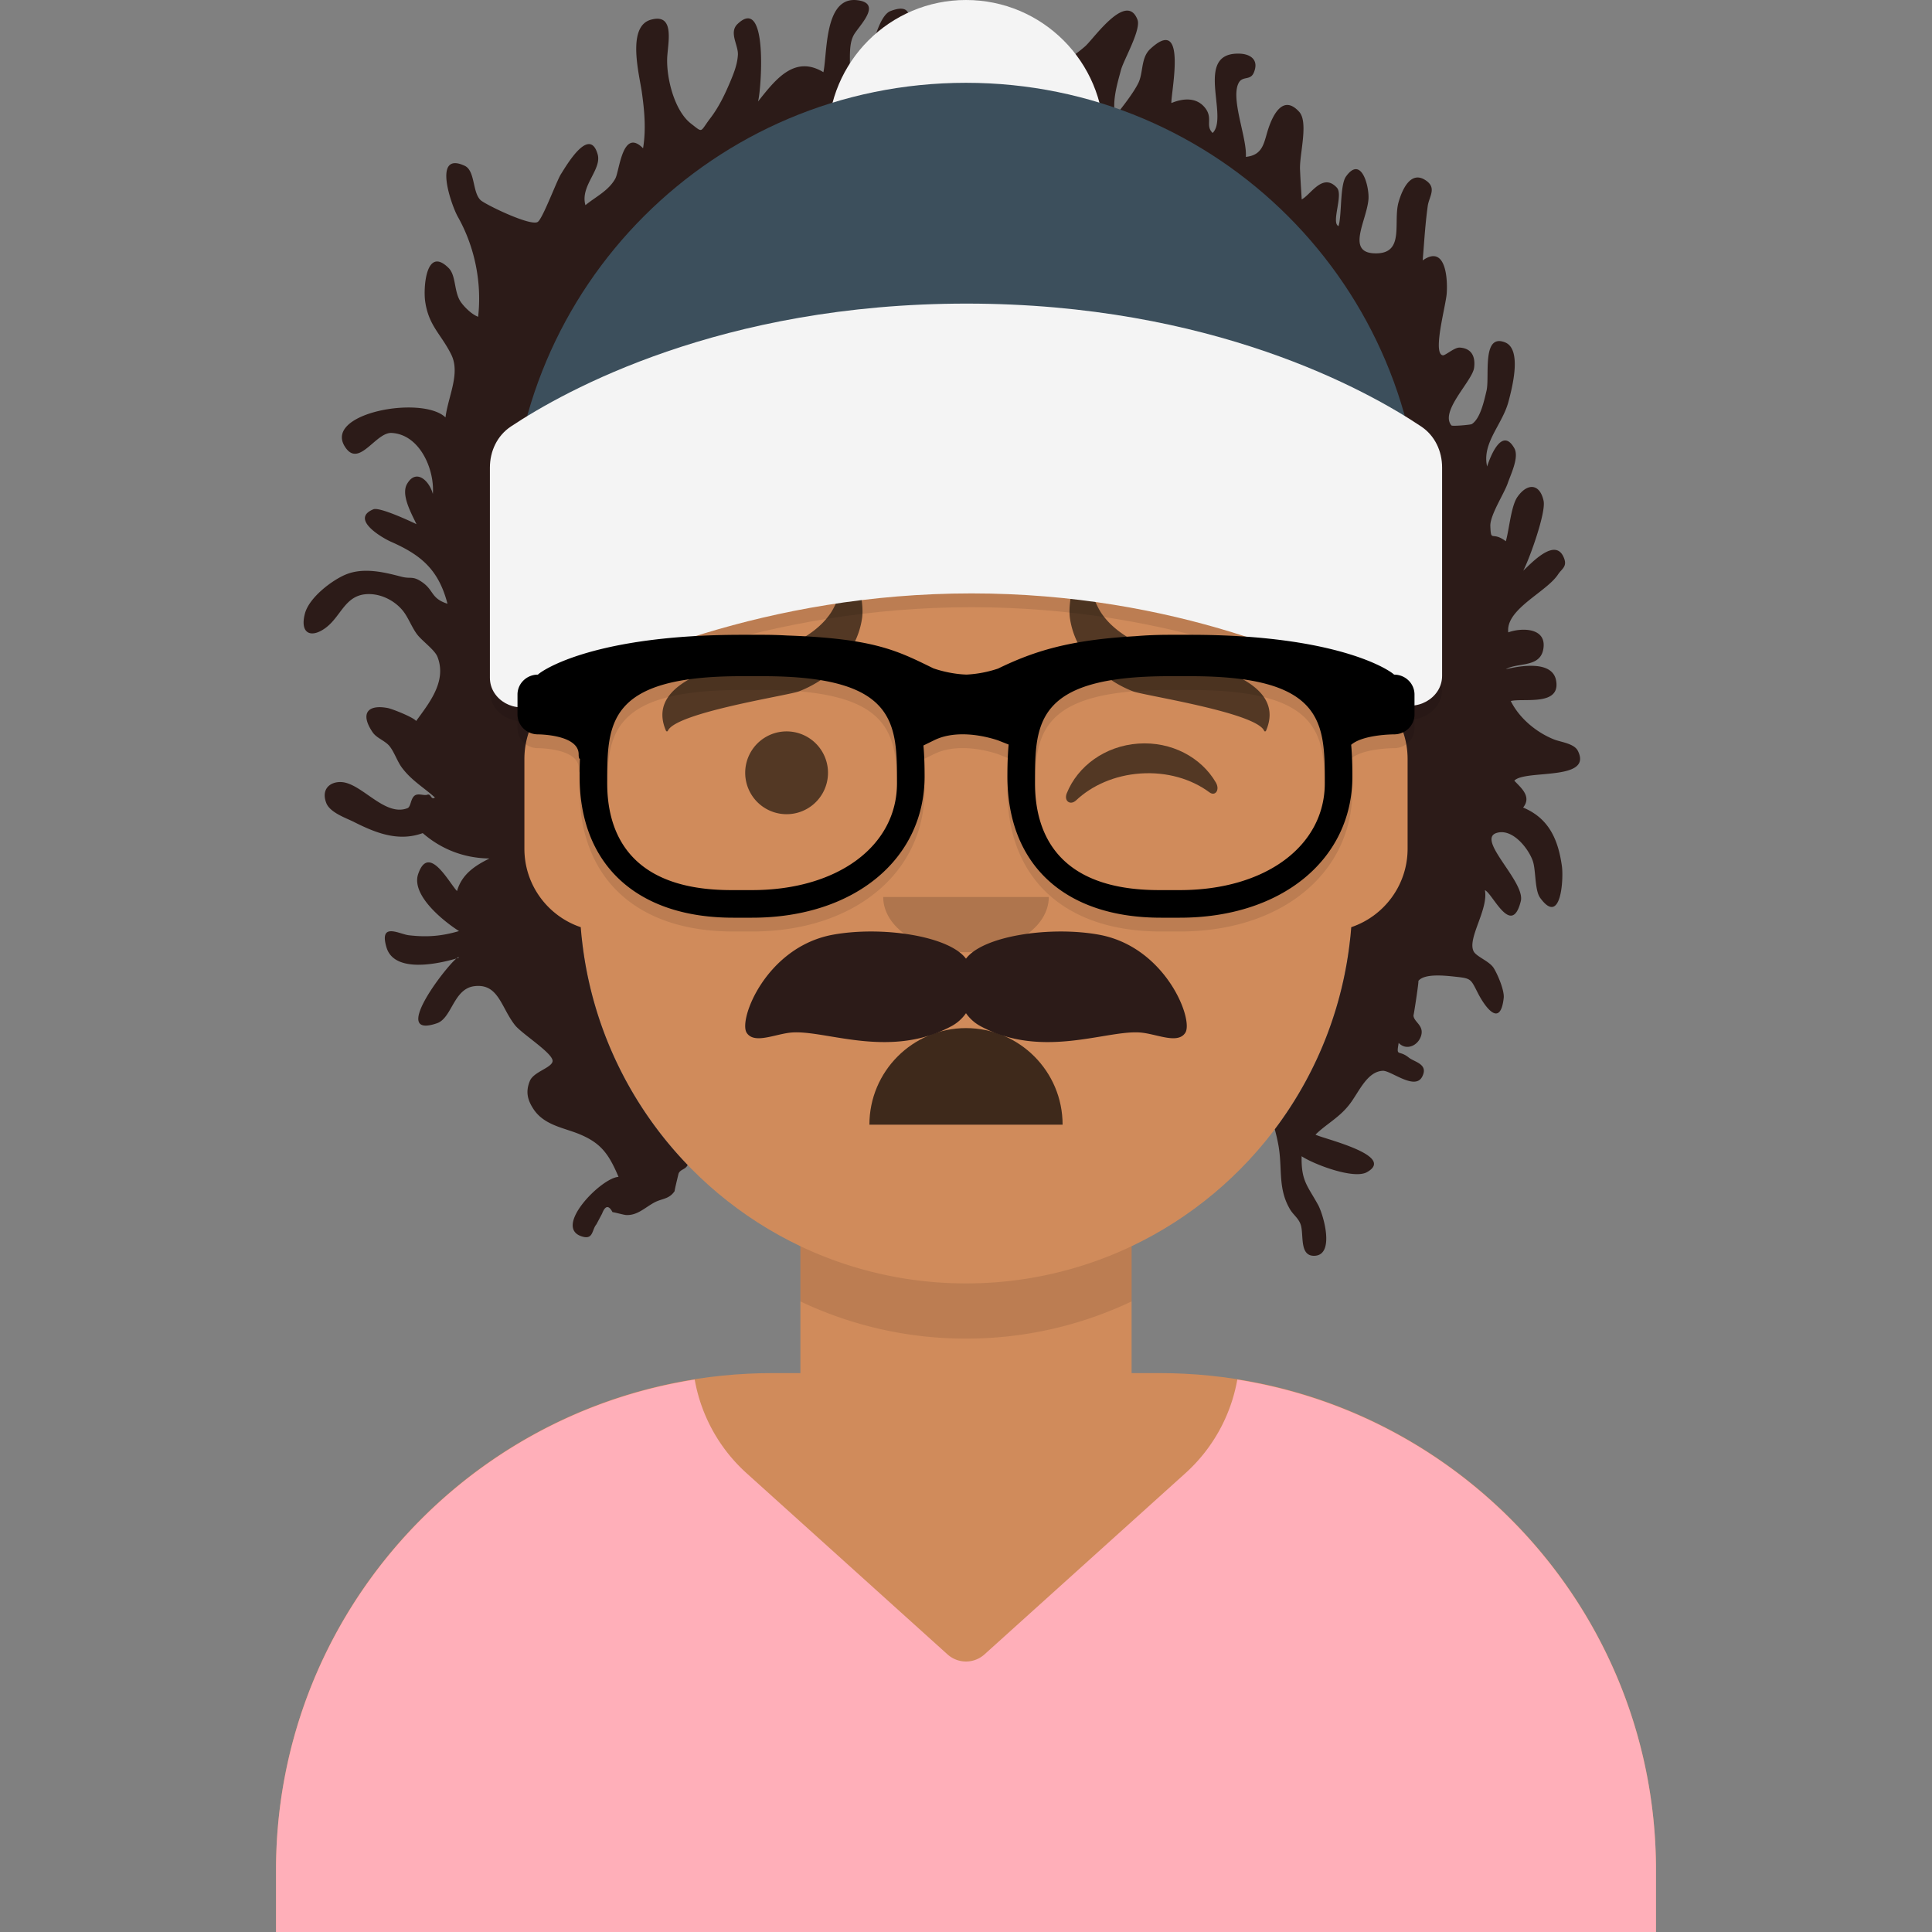 <svg width="280px" height="280px" viewBox="0 0 280 280" version="1.1" xmlns="http://www.w3.org/2000/svg" xmlns:xlink="http://www.w3.org/1999/xlink"><rect x="0" y="0" width="280" height="280" fill="#808080" stroke="none"/><g id="Skin" transform="translate(40, 36)"><path d="M100 0C69.072 0 44 25.072 44 56v6.166c-5.675.952-10 5.888-10 11.834v14c0 6.052 4.48 11.058 10.305 11.881 2.067 19.806 14.458 36.541 31.695 44.73V163h-4c-39.764 0-72 32.236-72 72v9h200v-9c0-39.764-32.236-72-72-72h-4v-18.389c17.237-8.189 29.628-24.924 31.695-44.73C161.52 99.058 166 94.052 166 88V74c0-5.946-4.325-10.882-10-11.834V56c0-30.928-25.072-56-56-56z" fill="#D08B5B"/>
                    <path d="M76 144.611v8A55.79 55.79 0 00100 158a55.789 55.789 0 0024-5.389v-8A55.789 55.789 0 01100 150a55.79 55.79 0 01-24-5.389z" fill="#000" fill-opacity=".1"/></g><g id="Clothes" transform="translate(8, 170)"><path d="M92.68 29.936C58.295 35.366 32 65.138 32 101.052V110h200v-8.948c0-35.914-26.294-65.686-60.681-71.116a23.874 23.874 0 01-7.555 13.603l-29.085 26.229a4 4 0 01-5.358 0l-29.085-26.229a23.871 23.871 0 01-7.555-13.603z" fill="#FFAFB9"/>
                </g><g id="Mouth" transform="translate(86, 134)"><path fill-rule="evenodd" clip-rule="evenodd" d="M40 29c0-7.732 6.268-14 14-14s14 6.268 14 14" fill="#000" fill-opacity=".7"/>
                </g><g id="Nose" transform="translate(112, 122)"><path fill-rule="evenodd" clip-rule="evenodd" d="M16 8c0 4.418 5.373 8 12 8s12-3.582 12-8" fill="#000" fill-opacity=".16"/></g><g id="Eyes" transform="translate(84, 90)"><path d="M36 22a6 6 0 11-12 0 6 6 0 0112 0z" fill="#000" fill-opacity=".6"/>
                    <path fill-rule="evenodd" clip-rule="evenodd" d="M70.61 24.955c1.576-3.918 5.54-6.85 10.36-7.188 4.805-.335 9.124 1.999 11.24 5.637.628 1.081-.091 2.052-.928 1.428-2.592-1.93-6.156-3-10.008-2.731-3.731.26-7.02 1.729-9.312 3.887-.838.789-1.814.113-1.353-1.033z" fill="#000" fill-opacity=".6"/>
                </g><g id="Eyebrows" transform="translate(84, 82)"><path fill-rule="evenodd" clip-rule="evenodd" d="M36.37 6.876c-1.97 2.905-5.546 4.64-8.738 5.684-3.943 1.29-18.552 3.38-15.112 11.348a.147.147 0 00.272.002c1.153-2.645 17.465-5.123 18.973-5.704 4.445-1.709 8.393-5.49 9.162-10.543.352-2.317-.637-6.049-1.548-7.55-.11-.18-.374-.136-.43.069-.36 1.331-1.41 4.971-2.58 6.694zm39.26 0c1.97 2.905 5.546 4.64 8.738 5.684 3.943 1.29 18.551 3.379 15.112 11.348a.147.147 0 01-.272.002c-1.153-2.645-17.465-5.123-18.973-5.704-4.445-1.709-8.393-5.49-9.162-10.543-.352-2.317.637-6.049 1.548-7.55.11-.18.374-.136.43.069.36 1.331 1.41 4.971 2.58 6.694z" fill="#000" fill-opacity=".6"/>
                </g><g id="Top" transform="translate(7, 0)"><path fill-rule="evenodd" clip-rule="evenodd" d="M218.208 107.159c-2.491-.992-4.985-3.011-6.257-5.562.47-.117 1.174-.123 1.95-.129 2.266-.018 5.147-.041 4.615-2.867-.563-2.982-5.403-2.067-7.278-1.61.579-.348 1.345-.478 2.12-.61 1.488-.253 3.011-.512 3.314-2.331.531-3.183-3.288-3.076-5.081-2.402-.265-2.118 2.005-3.884 4.141-5.545 1.249-.971 2.452-1.907 3.073-2.855a4.63 4.63 0 01.439-.549c.468-.528.858-.967.307-2.084-1.159-2.346-3.947.328-5.337 1.66-.176.17-.33.317-.455.43.876-1.628 3.321-8.403 2.95-10.122-.546-2.526-2.353-2.615-3.789-.568-.617.881-.939 2.659-1.229 4.26-.148.816-.287 1.585-.453 2.167-.866-.653-1.383-.707-1.699-.74-.428-.044-.488-.05-.548-1.451-.044-1.023.808-2.691 1.558-4.16.408-.8.787-1.542.974-2.088.082-.24.189-.515.305-.814.525-1.355 1.232-3.178.638-4.232-1.776-3.143-3.473 1.172-3.94 2.652-.494-2.137.5-3.973 1.53-5.877.614-1.135 1.241-2.294 1.573-3.554.541-2.048 1.976-7.578-.511-8.561-2.481-.981-2.51 2.123-2.533 4.662-.008.932-.016 1.788-.144 2.337l-.032.135c-.365 1.566-.924 3.964-2.107 4.711-.176.111-2.82.343-2.948.194-1.098-1.281.414-3.527 1.733-5.485.763-1.133 1.461-2.17 1.551-2.867.223-1.73-.44-2.825-2.061-2.928-.462-.03-1.087.365-1.609.694-.392.248-.725.459-.886.423-1.068-.232-.362-3.819.167-6.505.204-1.036.381-1.938.42-2.461.15-2.003-.094-7.172-3.483-4.785.059-.695.111-1.38.163-2.06.15-1.954.296-3.86.571-5.832.052-.371.175-.732.294-1.082.33-.97.634-1.86-.668-2.684-2.156-1.365-3.351 1.492-3.842 3.168-.261.89-.275 1.931-.289 2.95-.032 2.285-.061 4.453-2.869 4.516-3.362.076-2.628-2.415-1.87-4.987.294-.996.591-2.005.655-2.88.128-1.742-1.012-6.422-3.262-3.264-.526.739-.637 2.571-.739 4.26-.072 1.19-.139 2.308-.345 2.923-.559-.249-.366-1.4-.162-2.614.199-1.186.408-2.432-.067-2.95-1.497-1.632-2.818-.353-3.931.725-.42.406-.81.784-1.169.967-.024-.406-.049-.811-.075-1.217v-.006a154.381 154.381 0 01-.173-3.115c-.03-.721.094-1.703.227-2.751.272-2.15.579-4.576-.341-5.597-2.336-2.588-3.822.432-4.505 2.524-.093.288-.175.574-.254.855-.442 1.558-.83 2.928-2.979 3.145.084-1.105-.273-2.706-.645-4.371-.543-2.43-1.116-4.996-.39-6.356.267-.5.667-.587 1.066-.674.428-.093.854-.186 1.113-.785.821-1.903-.524-2.71-1.986-2.772-4.176-.176-3.807 3.317-3.463 6.581.215 2.046.422 4.002-.506 4.91-.543-.515-.531-1.037-.518-1.614.013-.588.028-1.233-.547-1.982-1.223-1.595-3.173-1.46-4.918-.738-.01-.296.063-.92.156-1.71.412-3.506 1.207-10.272-3.236-6.107-.824.774-1.005 1.864-1.184 2.935-.115.687-.228 1.367-.509 1.951-.696 1.445-2.389 3.598-3.341 4.771-.473-1.916.165-4.26.697-6.213l.122-.453c.122-.45.463-1.203.854-2.065.838-1.847 1.905-4.198 1.534-5.179-1.279-3.374-4.632.499-6.525 2.685-.445.514-.809.935-1.047 1.147-1.582 1.41-7.88 6.045-9.901 4.64-.325-.226-.364-.733-.407-1.297-.05-.653-.106-1.381-.62-1.83-.47-.41-2.477-.602-3.05-.55.358-1.493-.346-3.426-2.055-2.91-1.227.372-1.45 1.57-1.669 2.747-.165.884-.327 1.756-.912 2.256-1.5 1.284-3.168.301-4.843-.686-1.148-.676-2.299-1.355-3.401-1.306.072-.308.226-.755.405-1.273.841-2.44 2.224-6.453-1.804-4.871-1.246.49-2.13 3.351-2.441 4.54-.143.55-.242 1.019-.327 1.423-.384 1.825-.489 2.325-3.181 3.027.091-.623.092-1.298.094-1.981.003-1.25.006-2.523.555-3.54.143-.265.408-.616.707-1.012 1.157-1.53 2.81-3.718-.245-4.05-3.767-.41-4.246 4.675-4.575 8.17-.086.903-.161 1.7-.28 2.269-4.123-2.499-6.864.956-9.331 4.065l-.149.187c.447-1.419 1.553-15.557-2.965-11.237-.835.8-.533 1.846-.239 2.868.162.559.32 1.11.29 1.61-.078 1.28-.5 2.422-.996 3.618-.796 1.921-1.72 3.887-2.974 5.524-.306.401-.532.73-.71.99-.317.462-.482.704-.684.74-.222.039-.489-.17-1.047-.61l-.38-.297c-2.424-1.873-3.576-6.623-3.456-9.525.014-.347.055-.752.098-1.182.226-2.249.523-5.202-2.482-4.35-3.02.859-2.062 6.15-1.512 9.188.088.49.167.921.216 1.266.381 2.687.635 5.436.183 8.173-2.297-2.348-3.084.875-3.597 2.978-.153.63-.282 1.158-.42 1.407-.693 1.258-1.841 2.061-2.974 2.853-.467.327-.932.652-1.361 1.007-.423-1.477.273-2.833.93-4.112.585-1.14 1.14-2.22.84-3.268-1.11-3.87-4.103.931-5.117 2.558-.078.125-.143.23-.196.312-.24.373-.688 1.42-1.19 2.594-.796 1.86-1.727 4.038-2.175 4.34-1.023.688-7.605-2.528-8.27-3.141-.559-.513-.77-1.448-.98-2.38-.25-1.111-.5-2.22-1.336-2.61-4.72-2.197-1.932 5.735-1.005 7.375 2.419 4.284 3.516 9.456 2.949 14.504-.858-.302-1.915-1.312-2.468-2.078-.52-.718-.697-1.644-.868-2.535-.183-.955-.359-1.871-.94-2.451-3.288-3.28-3.673 2.878-3.406 4.791.329 2.355 1.213 3.665 2.202 5.13.518.768 1.065 1.579 1.576 2.604.944 1.898.373 4.066-.197 6.232-.256.973-.512 1.946-.63 2.893-3.43-3.3-18.196-.543-14.397 4.502 1.168 1.555 2.462.444 3.796-.7.925-.793 1.869-1.603 2.802-1.55 4.084.225 6.235 5.295 5.967 8.846-.497-1.898-2.421-3.761-3.746-1.444-.796 1.396.32 3.668 1.098 5.254.099.201.193.392.276.569-.906-.445-5.372-2.52-6.246-2.161-3.44 1.414 1.3 4.151 2.537 4.698 4.224 1.868 6.887 3.92 8.2 8.992-1.433-.459-1.847-1.05-2.306-1.704-.298-.427-.616-.88-1.246-1.34-.947-.69-1.397-.705-1.96-.723a4.663 4.663 0 01-1.13-.144l-.071-.019c-2.353-.609-5.397-1.397-8.04-.3-1.969.82-5.286 3.31-5.905 5.651-.757 2.874.844 3.606 2.904 2.143.869-.616 1.486-1.437 2.084-2.234 1.09-1.45 2.12-2.82 4.5-2.727 1.768.07 3.52.996 4.64 2.326.446.53.793 1.19 1.142 1.85.303.574.606 1.15.977 1.645.282.378.751.816 1.237 1.27.724.677 1.485 1.388 1.72 1.984 1.303 3.303-.864 6.272-2.626 8.686-.156.213-.31.423-.457.628-.419-.554-3.477-1.758-4.11-1.878-2.94-.561-4.037.798-2.199 3.512.31.457.801.773 1.29 1.086.425.274.848.546 1.146.908.37.452.656 1.03.945 1.612.266.537.534 1.079.873 1.532.926 1.238 1.997 2.077 3.1 2.941.556.436 1.12.878 1.678 1.381-.325.217-.459.028-.596-.165-.121-.171-.245-.345-.506-.245-.196.076-.462.041-.742.005-.298-.038-.612-.078-.875.009-.463.154-.633.672-.785 1.136-.12.366-.23.699-.463.793-1.912.762-3.835-.574-5.69-1.863-1.344-.935-2.653-1.845-3.896-1.912-1.614-.088-2.975.994-2.2 3.022.435 1.139 2.038 1.858 3.253 2.403.29.13.558.25.783.364 3.246 1.644 6.478 2.868 9.948 1.607 2.797 2.438 6.159 3.641 9.675 3.675-2.012.998-4 2.235-4.703 4.721-.24-.248-.55-.678-.904-1.17-1.405-1.951-3.512-4.877-4.73-1.292-1.044 3.087 3.724 6.871 5.921 8.262-2.555.755-4.677.907-7.277.607-.29-.034-.655-.143-1.038-.258-1.407-.423-3.064-.92-2.2 2.006 1.126 3.827 7.59 2.368 10.133 1.62-1.784 1.498-9.564 11.708-2.811 9.385.959-.33 1.536-1.34 2.14-2.398.768-1.344 1.581-2.767 3.278-2.975 2.478-.304 3.38 1.363 4.413 3.274.427.789.876 1.621 1.469 2.372.386.49 1.304 1.213 2.279 1.981 1.578 1.243 3.306 2.604 3.17 3.284-.091.453-.719.814-1.41 1.211-.76.438-1.598.919-1.883 1.617-.633 1.549-.347 2.746.532 4.078 1.172 1.778 3.09 2.409 4.923 3.012.573.189 1.138.375 1.67.592 3.163 1.295 4.31 2.867 5.728 6.217-2.5.12-9.619 7.36-5.257 8.648 1.12.331 1.348-.254 1.604-.912.115-.295.235-.605.445-.853l.543-1.023.278-.522c.458-1.198.965-1.271 1.52-.221.061-.015.463.082.891.185.43.104.887.215 1.056.225 1.188.073 2.103-.533 3.026-1.144.404-.267.81-.535 1.24-.749.314-.155.625-.254.929-.351.686-.219 1.332-.425 1.866-1.235-.089.135.554-2.511.565-2.536.136-.315.379-.453.628-.594.255-.144.518-.293.682-.64-8.749-9.085-14.457-21.119-15.489-34.464C72.42 132.776 69 128.288 69 123v-13c0-5.035 3.1-9.345 7.497-11.126.531.374 1.27 0 1.503-.842-.463-1.506 3.296-27.854 13-34.876 3.618-2.438 23.008-2.619 42.313-2.606 19.096.014 38.108.195 41.687 2.606 9.704 7.022 13.463 33.37 13 34.876.233.843.972 1.216 1.503.842C193.899 100.655 197 104.965 197 110v13c0 5.288-3.42 9.776-8.168 11.375a55.708 55.708 0 01-11.076 29.289c.209.808.41 1.626.556 2.504.182 1.099.231 2.136.278 3.141.095 2.038.185 3.943 1.367 5.952.19.324.426.593.661.862.332.38.663.758.861 1.282.165.438.206 1.046.248 1.675.094 1.404.195 2.919 1.701 2.92 3.107 0 1.375-5.966.597-7.384a44.374 44.374 0 00-.816-1.411c-1.033-1.733-1.63-2.735-1.567-5.633 1.745 1.16 7.53 3.376 9.448 2.316 3.502-1.934-2.689-3.893-5.825-4.886-.833-.263-1.45-.459-1.613-.567.637-.623 1.309-1.137 1.981-1.65 1.125-.861 2.251-1.721 3.216-3.096.246-.35.488-.732.734-1.119 1.012-1.596 2.091-3.298 3.815-3.382.396-.02 1.045.295 1.774.647 1.459.705 3.235 1.564 3.936.219.727-1.394-.273-1.892-1.158-2.333-.29-.144-.568-.282-.769-.444-.554-.446-.949-.564-1.21-.642-.446-.133-.496-.148-.264-1.492 1.085 1.165 2.789.429 3.244-1.015.29-.922-.157-1.461-.565-1.953-.281-.34-.544-.657-.532-1.061-.012.387.834-5.115.7-4.938.846-1.117 3.811-.794 5.339-.628l.074.008c2.132.231 2.17.307 3.038 2.012l.217.424c.882 1.715 3.198 5.177 3.707.641.121-1.085-.869-3.404-1.45-4.338-.324-.52-.985-.942-1.603-1.335-.578-.369-1.118-.713-1.309-1.092-.477-.945.082-2.478.683-4.126.588-1.612 1.216-3.334.956-4.728.304.117.738.705 1.235 1.379 1.287 1.747 2.996 4.064 3.963.22.324-1.283-1.014-3.267-2.272-5.133-1.487-2.207-2.863-4.247-1.242-4.761 2.289-.726 4.611 2.225 5.25 4.044.195.555.273 1.371.354 2.217.117 1.21.239 2.48.714 3.136 3.036 4.203 3.41-2.741 3.157-4.572-.559-4.026-1.984-6.988-5.623-8.51 1.14-1.414.006-2.575-.916-3.519-.125-.129-.247-.254-.359-.374.556-.603 2.224-.754 4.012-.914 3.123-.281 6.613-.596 5.196-3.413-.394-.784-1.539-1.096-2.512-1.361-.357-.098-.69-.189-.955-.294zM59.49 138.807c.01-.136-.12-.086-.347.104l.347-.104z" fill="#2C1B18"/></g><g id="Headwear" transform="translate(7, 0)"><circle cx="133" cy="20" r="20" fill="#F4F4F4"/>
                    <path fill-rule="evenodd" clip-rule="evenodd" d="M67 78c0-36.45 29.55-66 66-66 36.451 0 66 29.55 66 66v5H67v-5z" fill="#3C4F5C"/>
                    <path fill-rule="evenodd" clip-rule="evenodd" d="M64 69.772c0-2.389 1.058-4.64 3.046-5.963C74.846 58.62 97.47 46 133.073 46c35.606 0 58.137 12.62 65.898 17.81 1.979 1.323 3.029 3.567 3.029 5.947V99.95c0 3.306-3.907 5.385-6.783 3.756C184.842 97.829 163.109 88 133.804 88c-29.759 0-52.525 10.137-63.172 15.977-2.853 1.565-6.632-.496-6.632-3.749V69.772z" fill="#000" fill-opacity=".1"/>
                    <path fill-rule="evenodd" clip-rule="evenodd" d="M64 67.772c0-2.389 1.058-4.64 3.046-5.963C74.846 56.62 97.47 44 133.073 44c35.606 0 58.137 12.62 65.898 17.81 1.979 1.323 3.029 3.567 3.029 5.947V97.95c0 3.306-3.907 5.385-6.783 3.756C184.842 95.829 163.109 86 133.804 86c-29.759 0-52.525 10.137-63.172 15.977-2.853 1.565-6.632-.496-6.632-3.75V67.773z" fill="#F4F4F4"/></g><g id="FacialHair" transform="translate(56, 72)"><path d="M83.998 66.938c-2.5-3.336-12.267-4.749-19.277-3.474-9.653 1.757-13.744 12.303-12.506 14.215.772 1.191 2.482.793 4.26.379.814-.19 1.642-.383 2.401-.428 1.486-.089 3.34.218 5.446.567 4.981.824 11.37 1.88 17.628-1.508a6.041 6.041 0 002.048-1.85 6.041 6.041 0 002.048 1.85c6.257 3.389 12.647 2.332 17.628 1.508 2.106-.349 3.96-.656 5.446-.567.759.045 1.587.238 2.401.428 1.778.414 3.488.812 4.26-.379 1.238-1.912-2.853-12.458-12.507-14.215-7.009-1.275-16.775.138-19.276 3.474z" fill="#2C1B18"/>
                </g><g id="Accessories" transform="translate(69, 85)"><path fill-rule="evenodd" clip-rule="evenodd" d="M38.5 9C17.21 9 9.646 14.096 8.955 14.772 7.324 14.772 6 16.062 6 17.657v2.886c0 1.596 1.324 2.886 2.955 2.886 0 0 5.909 0 5.909 2.886 0 .435.067.644.181.68A62.59 62.59 0 0015 29.5C15 42.336 23.315 50 37.242 50H40c14.721 0 25-8.431 25-20.5 0-1.502-.038-2.999-.17-4.46l1.583-.773a7.917 7.917 0 011.891-.633c1.855-.38 3.952-.227 5.992.276.732.18 1.26.354 1.504.45l1.381.547C77.041 26.41 77 27.953 77 29.5 77 42.336 85.315 50 99.242 50H102c14.721 0 25-8.431 25-20.5 0-1.536-.04-3.067-.178-4.56 1.739-1.511 6.223-1.511 6.223-1.511 1.634 0 2.955-1.29 2.955-2.886v-2.886c0-1.596-1.321-2.885-2.955-2.885C132.354 14.096 124.79 9 103.5 9h-2.97c-1.79 0-3.445.069-4.975.201-9.533.539-14.679 2.15-19.913 4.696a17.01 17.01 0 01-4.563.869c-2.379-.076-4.412-.767-4.81-.908l-.419-.206-.006-.003c-4.935-2.415-8.429-4.125-20.772-4.547A61.165 61.165 0 0041.47 9H38.5zM19 30.502C19 21.84 19 15 38.385 15h3.23C61 15 61 21.841 61 30.502 61 39.627 52.365 46 40 46h-3.03C22.117 46 19 37.572 19 30.502zm62 0C81 21.84 81 15 100.385 15h3.23C123 15 123 21.841 123 30.502 123 39.627 114.365 46 102 46h-3.03C84.12 46 81 37.572 81 30.502z" fill="#000" fill-opacity=".1"/>
                    <path fill-rule="evenodd" clip-rule="evenodd" d="M38.5 7C17.21 7 9.646 12.096 8.955 12.772 7.324 12.772 6 14.062 6 15.657v2.886c0 1.596 1.324 2.886 2.955 2.886 0 0 5.909 0 5.909 2.886 0 .435.067.644.181.68A62.59 62.59 0 0015 27.5C15 40.336 23.315 48 37.242 48H40c14.721 0 25-8.431 25-20.5 0-1.502-.038-2.999-.17-4.46l1.583-.773a7.917 7.917 0 011.891-.633c1.855-.38 3.952-.227 5.992.276.732.18 1.26.354 1.504.45l1.381.547C77.041 24.41 77 25.953 77 27.5 77 40.336 85.315 48 99.242 48H102c14.721 0 25-8.431 25-20.5 0-1.536-.04-3.067-.178-4.56 1.739-1.511 6.223-1.511 6.223-1.511 1.634 0 2.955-1.29 2.955-2.886v-2.886c0-1.595-1.321-2.885-2.955-2.885C132.354 12.096 124.79 7 103.5 7h-2.97c-1.79 0-3.445.069-4.975.2-9.533.54-14.679 2.152-19.913 4.697a17.01 17.01 0 01-4.563.869c-2.379-.076-4.412-.767-4.81-.908l-.419-.206-.006-.003c-4.935-2.415-8.429-4.125-20.772-4.547A61.165 61.165 0 0041.47 7H38.5zM19 28.502C19 19.84 19 13 38.385 13h3.23C61 13 61 19.841 61 28.502 61 37.627 52.365 44 40 44h-3.03C22.117 44 19 35.572 19 28.502zm62 0C81 19.84 81 13 100.385 13h3.23C123 13 123 19.841 123 28.502 123 37.627 114.365 44 102 44h-3.03C84.12 44 81 35.572 81 28.502z" fill="${color}"/>
                </g></svg>